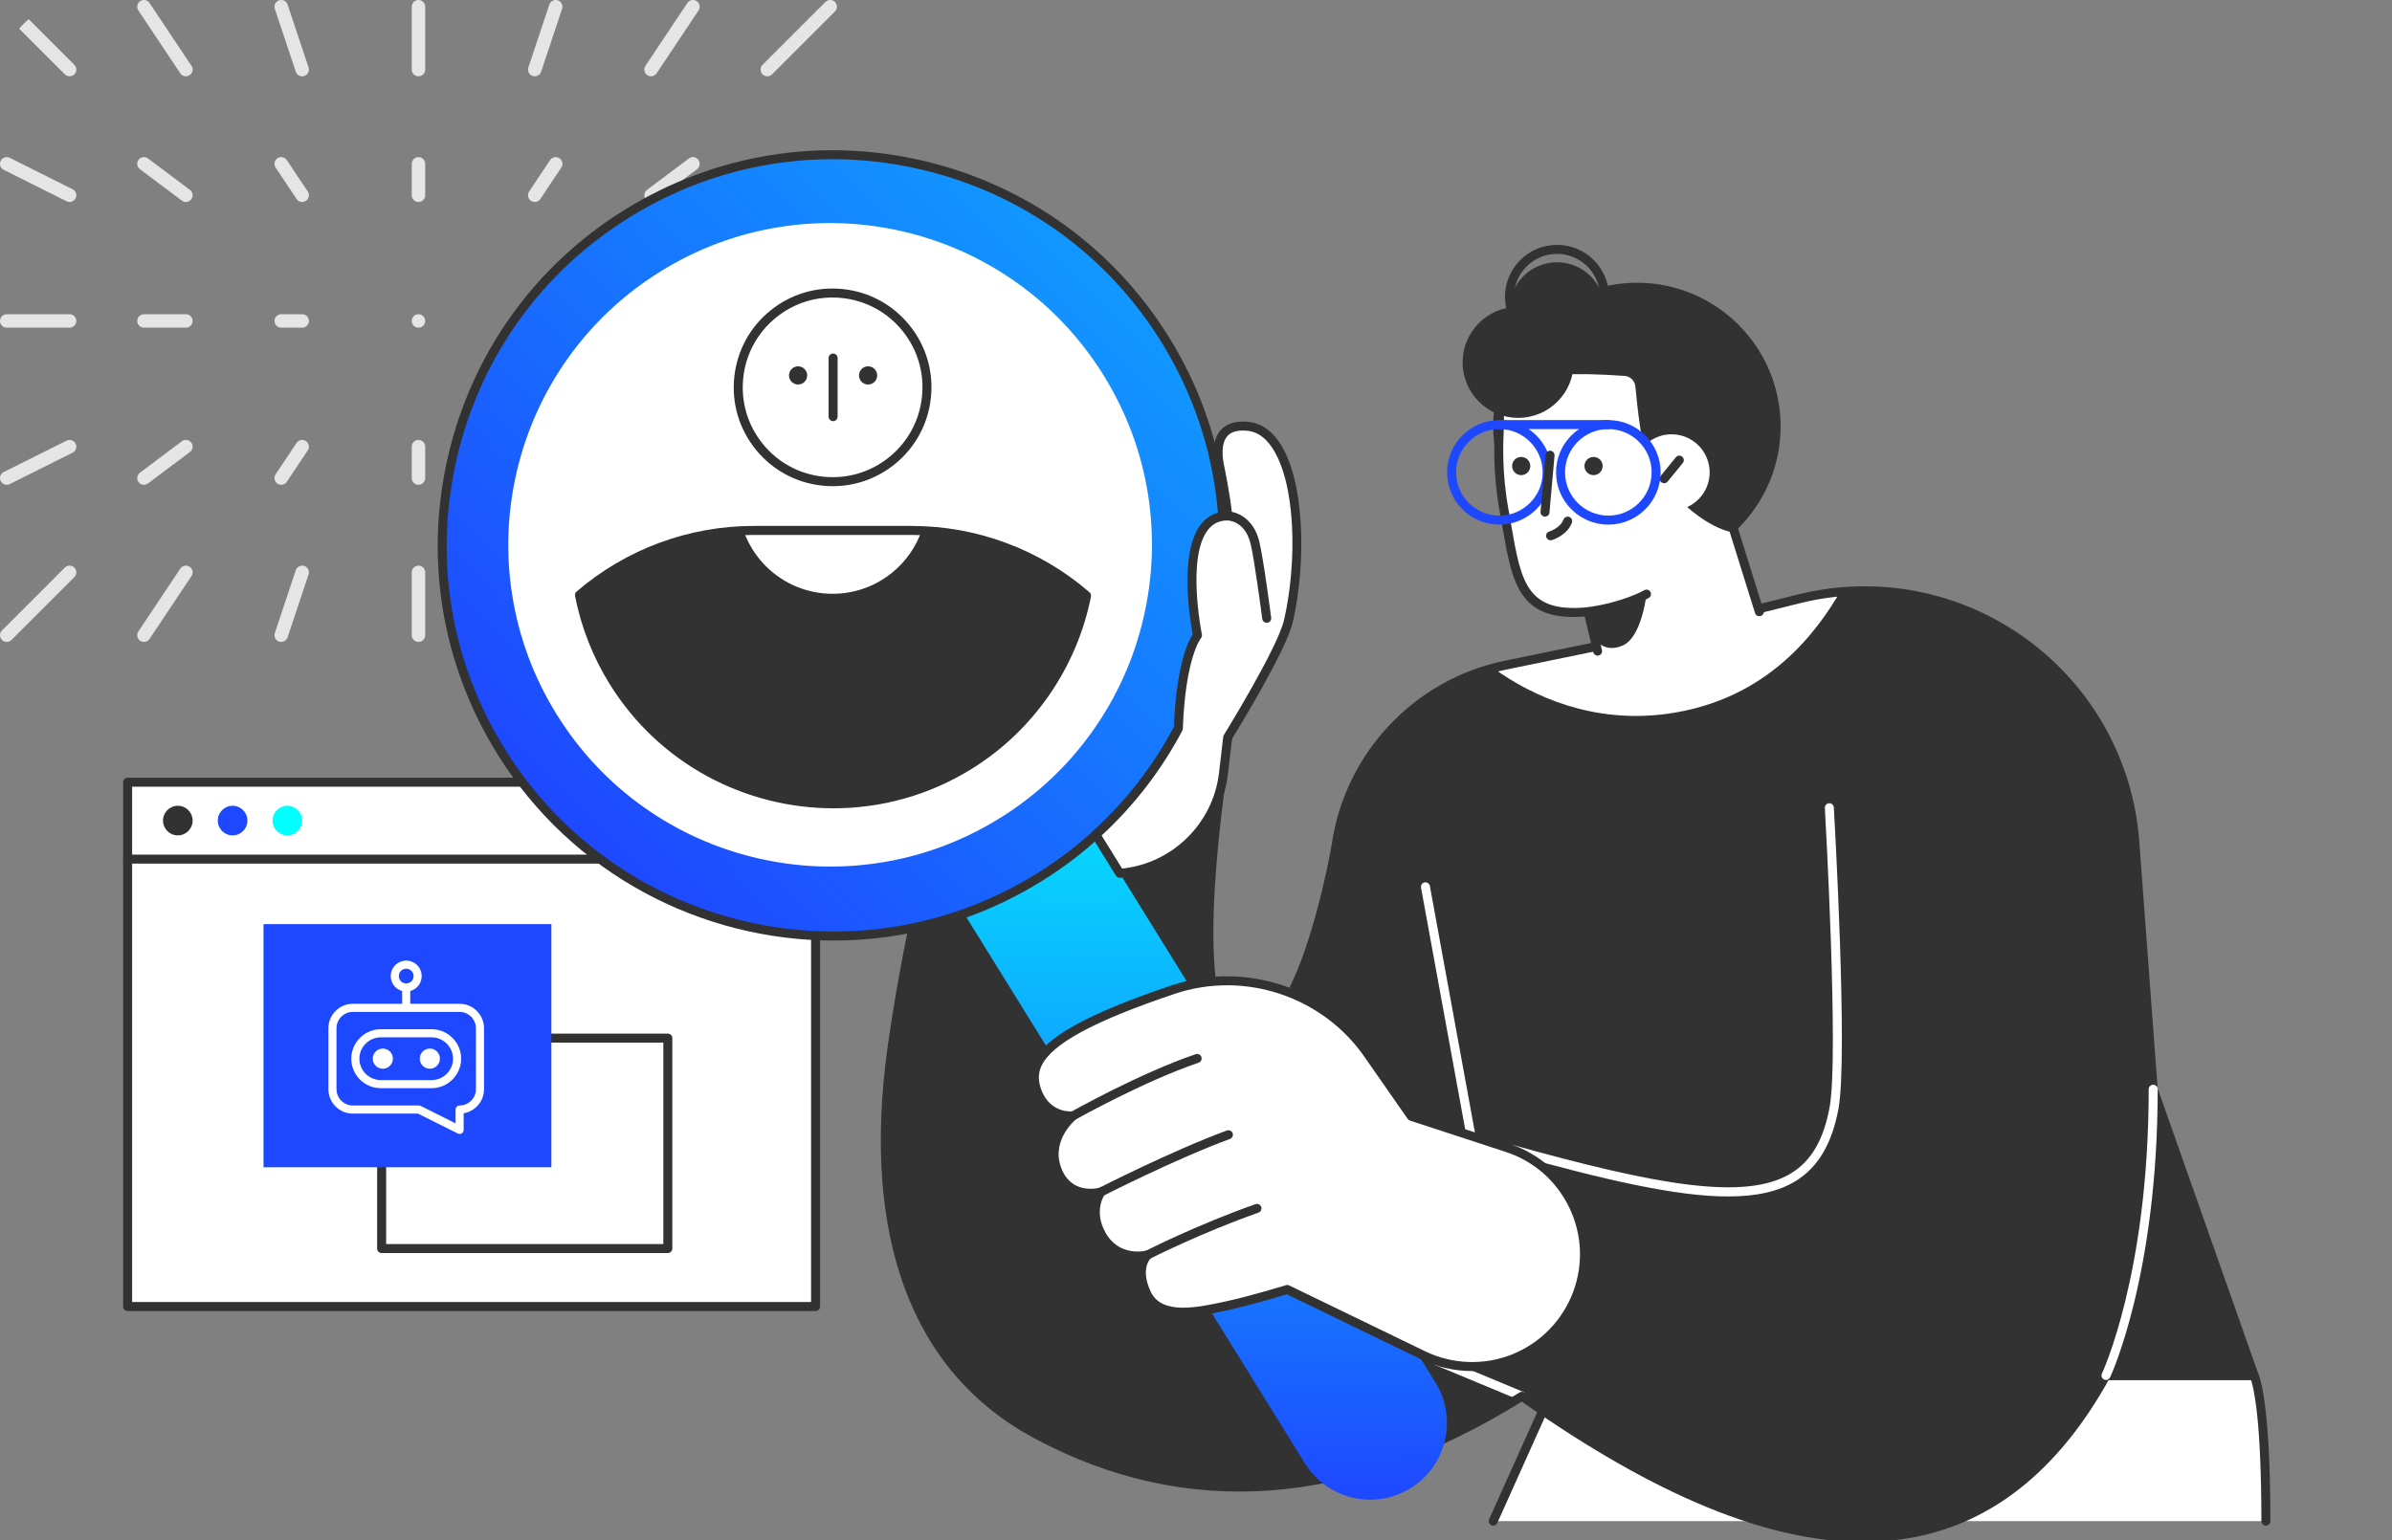 <svg width="590" height="380" viewBox="0 0 590 380" fill="none" xmlns="http://www.w3.org/2000/svg">
<rect x="0" y="0" width="590" height="380" fill="#808080" stroke="none"/>
<g clip-path="url(#clip0_36_154)">
<path d="M17.164 17.165L1.659 1.659" stroke="#E6E5E5" stroke-width="3.319" stroke-linecap="round" stroke-linejoin="round"/>
<path d="M45.851 17.165L35.51 1.659" stroke="#E6E5E5" stroke-width="3.319" stroke-linecap="round" stroke-linejoin="round"/>
<path d="M74.532 17.165L69.361 1.659" stroke="#E6E5E5" stroke-width="3.319" stroke-linecap="round" stroke-linejoin="round"/>
<path d="M103.219 17.165V1.659" stroke="#E6E5E5" stroke-width="3.319" stroke-linecap="round" stroke-linejoin="round"/>
<path d="M131.899 17.165L137.07 1.659" stroke="#E6E5E5" stroke-width="3.319" stroke-linecap="round" stroke-linejoin="round"/>
<path d="M160.586 17.165L170.92 1.659" stroke="#E6E5E5" stroke-width="3.319" stroke-linecap="round" stroke-linejoin="round"/>
<path d="M189.266 17.165L204.771 1.659" stroke="#E6E5E5" stroke-width="3.319" stroke-linecap="round" stroke-linejoin="round"/>
<path d="M17.164 48.174L1.659 40.422" stroke="#E6E5E5" stroke-width="3.319" stroke-linecap="round" stroke-linejoin="round"/>
<path d="M45.851 48.174L35.51 40.422" stroke="#E6E5E5" stroke-width="3.319" stroke-linecap="round" stroke-linejoin="round"/>
<path d="M74.532 48.174L69.361 40.422" stroke="#E6E5E5" stroke-width="3.319" stroke-linecap="round" stroke-linejoin="round"/>
<path d="M103.219 48.174V40.422" stroke="#E6E5E5" stroke-width="3.319" stroke-linecap="round" stroke-linejoin="round"/>
<path d="M131.899 48.174L137.07 40.422" stroke="#E6E5E5" stroke-width="3.319" stroke-linecap="round" stroke-linejoin="round"/>
<path d="M160.586 48.174L170.92 40.422" stroke="#E6E5E5" stroke-width="3.319" stroke-linecap="round" stroke-linejoin="round"/>
<path d="M189.266 48.174L204.771 40.422" stroke="#E6E5E5" stroke-width="3.319" stroke-linecap="round" stroke-linejoin="round"/>
<path d="M17.164 79.185H1.659" stroke="#E6E5E5" stroke-width="3.319" stroke-linecap="round" stroke-linejoin="round"/>
<path d="M45.851 79.185H35.51" stroke="#E6E5E5" stroke-width="3.319" stroke-linecap="round" stroke-linejoin="round"/>
<path d="M74.532 79.185H69.361" stroke="#E6E5E5" stroke-width="3.319" stroke-linecap="round" stroke-linejoin="round"/>
<circle cx="103.219" cy="79.185" r="1.659" fill="#E6E5E5"/>
<path d="M131.899 79.185H137.07" stroke="#E6E5E5" stroke-width="3.319" stroke-linecap="round" stroke-linejoin="round"/>
<path d="M160.586 79.185H170.92" stroke="#E6E5E5" stroke-width="3.319" stroke-linecap="round" stroke-linejoin="round"/>
<path d="M189.266 79.185H204.771" stroke="#E6E5E5" stroke-width="3.319" stroke-linecap="round" stroke-linejoin="round"/>
<path d="M17.164 110.201L1.659 117.954" stroke="#E6E5E5" stroke-width="3.319" stroke-linecap="round" stroke-linejoin="round"/>
<path d="M45.851 110.201L35.51 117.954" stroke="#E6E5E5" stroke-width="3.319" stroke-linecap="round" stroke-linejoin="round"/>
<path d="M74.532 110.201L69.361 117.954" stroke="#E6E5E5" stroke-width="3.319" stroke-linecap="round" stroke-linejoin="round"/>
<path d="M103.219 110.201V117.954" stroke="#E6E5E5" stroke-width="3.319" stroke-linecap="round" stroke-linejoin="round"/>
<path d="M131.899 110.201L137.07 117.954" stroke="#E6E5E5" stroke-width="3.319" stroke-linecap="round" stroke-linejoin="round"/>
<path d="M160.586 110.201L170.92 117.954" stroke="#E6E5E5" stroke-width="3.319" stroke-linecap="round" stroke-linejoin="round"/>
<path d="M189.266 110.201L204.771 117.954" stroke="#E6E5E5" stroke-width="3.319" stroke-linecap="round" stroke-linejoin="round"/>
<path d="M17.164 141.211L1.659 156.716" stroke="#E6E5E5" stroke-width="3.319" stroke-linecap="round" stroke-linejoin="round"/>
<path d="M45.851 141.211L35.51 156.716" stroke="#E6E5E5" stroke-width="3.319" stroke-linecap="round" stroke-linejoin="round"/>
<path d="M74.532 141.211L69.361 156.716" stroke="#E6E5E5" stroke-width="3.319" stroke-linecap="round" stroke-linejoin="round"/>
<path d="M103.219 141.211V156.716" stroke="#E6E5E5" stroke-width="3.319" stroke-linecap="round" stroke-linejoin="round"/>
<path d="M131.899 141.211L137.07 156.716" stroke="#E6E5E5" stroke-width="3.319" stroke-linecap="round" stroke-linejoin="round"/>
<path d="M160.586 141.211L170.92 156.716" stroke="#E6E5E5" stroke-width="3.319" stroke-linecap="round" stroke-linejoin="round"/>
<path d="M189.266 141.211L204.771 156.716" stroke="#E6E5E5" stroke-width="3.319" stroke-linecap="round" stroke-linejoin="round"/>
<g clip-path="url(#clip1_36_154)">
<path d="M555.99 339.369H384.445L368.308 375.305H558.89C558.89 344.489 555.99 339.369 555.99 339.369Z" fill="white"/>
<path d="M368.306 376.414C368.729 376.414 369.131 376.169 369.317 375.759L385.16 340.479H555.239C555.892 342.453 557.781 350.317 557.781 375.305C557.781 375.919 558.276 376.414 558.89 376.414C559.505 376.414 560 375.919 560 375.305C560 344.548 557.079 339.041 556.955 338.822C556.757 338.474 556.39 338.26 555.99 338.26H384.445C384.009 338.26 383.612 338.515 383.434 338.915L367.297 374.851C367.046 375.41 367.297 376.066 367.854 376.319C368.001 376.386 368.156 376.417 368.308 376.417L368.306 376.414Z" fill="#323232"/>
<path d="M220.079 258.096C225.36 220.405 238.357 172.928 238.357 172.928L302.815 181.926C302.815 181.926 290.572 252.842 305.932 255.469C321.293 258.096 329.57 208.539 329.57 208.539C332.651 187.001 348.881 168.722 371.402 164.096L409.624 156.249L443.681 147.757C483.918 137.725 523.494 166.346 526.567 207.7L531.103 268.75L555.99 339.369H519.459C481.789 407.956 416.485 373.53 375.404 344.489C326.381 375.148 286.797 370.611 255.57 353.842C224.313 337.055 213.891 302.234 220.079 258.098V258.096Z" fill="#323232"/>
<path d="M371.399 164.096L409.621 156.249L443.678 147.757C447.097 146.906 450.511 146.338 453.896 146.029C448.514 155.083 436.57 172.714 411.069 176.135C392.989 178.561 378.111 171.917 368.308 164.836C369.327 164.563 370.354 164.31 371.399 164.096Z" fill="white"/>
<path d="M375.407 345.598C375.84 345.598 376.253 345.34 376.431 344.914C376.666 344.349 376.397 343.699 375.832 343.464L354.924 334.771C354.359 334.534 353.709 334.802 353.474 335.37C353.239 335.935 353.508 336.585 354.073 336.82L374.981 345.513C375.12 345.572 375.265 345.598 375.407 345.598Z" fill="white"/>
<path d="M459.516 380.45C464.666 380.45 469.61 379.9 474.363 378.804C492.964 374.515 508.353 361.622 520.114 340.479H555.99C556.351 340.479 556.687 340.306 556.896 340.012C557.102 339.718 557.154 339.341 557.035 339.003L532.195 268.525L527.669 207.625C526.18 187.587 515.988 169.341 499.707 157.565C483.425 145.791 462.907 141.823 443.41 146.687L409.353 155.178L371.177 163.015C348.894 167.589 331.756 185.768 328.494 208.27C328.487 208.299 328.482 208.33 328.474 208.361C328.412 208.727 322.214 245.145 311.088 253.051C309.429 254.233 307.801 254.664 306.118 254.38C304.957 254.181 303.966 253.479 303.089 252.238C294.122 239.551 303.809 182.692 303.907 182.119C303.958 181.822 303.886 181.518 303.708 181.275C303.533 181.033 303.264 180.873 302.965 180.831L238.507 171.834C237.963 171.762 237.434 172.1 237.284 172.639C237.155 173.114 224.21 220.619 218.979 257.946C212.371 305.103 224.842 338.6 255.044 354.823C292.678 375.031 333.157 372.002 375.368 345.823C408.323 369.024 436.033 380.455 459.516 380.455V380.45ZM554.421 338.26H519.459C519.053 338.26 518.682 338.479 518.486 338.835C507.001 359.743 491.989 372.464 473.862 376.641C447.964 382.615 415.961 371.801 376.046 343.58C375.68 343.322 375.192 343.309 374.818 343.547C333.1 369.633 293.157 372.766 256.097 352.862C226.785 337.119 214.712 304.404 221.178 258.248C225.982 223.966 237.328 181.028 239.173 174.161L301.53 182.865C300.145 191.258 292.404 240.96 301.275 253.51C302.493 255.234 303.997 256.261 305.741 256.56C307.999 256.947 310.234 256.372 312.373 254.855C324.031 246.567 330.182 211.539 330.641 208.835C330.654 208.789 330.664 208.742 330.67 208.693C333.758 187.063 350.215 169.576 371.621 165.182L409.843 157.335L443.944 148.833C462.808 144.132 482.653 147.966 498.406 159.358C514.156 170.748 524.015 188.399 525.455 207.783L529.994 268.832C530.002 268.93 530.02 269.026 530.053 269.118L554.421 338.26Z" fill="#323232"/>
<path d="M426.248 295.2C433.231 295.2 438.765 293.987 443.051 291.309C448.483 287.918 451.889 282.118 453.468 273.575C455.829 260.8 452.472 201.734 452.327 199.226C452.291 198.615 451.757 198.145 451.156 198.184C450.544 198.22 450.077 198.744 450.113 199.355C450.147 199.967 453.599 260.66 451.287 273.175C449.806 281.179 446.818 286.344 441.877 289.428C430.555 296.493 408.148 292.248 373.265 282.523C372.669 282.355 372.065 282.704 371.9 283.295C371.735 283.885 372.081 284.497 372.671 284.662C396.106 291.193 413.569 295.203 426.251 295.203L426.248 295.2Z" fill="white"/>
<path d="M362.817 281.346C362.884 281.346 362.952 281.341 363.019 281.328C363.62 281.217 364.02 280.64 363.911 280.038L352.687 218.602C352.576 217.998 351.983 217.601 351.394 217.709C350.793 217.82 350.393 218.398 350.502 218.999L361.726 280.436C361.824 280.97 362.291 281.346 362.817 281.346Z" fill="white"/>
<path d="M201.163 322.355H31.483L31.483 192.997L201.163 192.997L201.163 322.355Z" fill="white"/>
<path d="M31.483 323.464H201.163C201.777 323.464 202.272 322.969 202.272 322.355V192.997C202.272 192.383 201.777 191.888 201.163 191.888H31.483C30.869 191.888 30.374 192.383 30.374 192.997V322.355C30.374 322.969 30.869 323.464 31.483 323.464ZM200.053 321.245H32.59V194.107H200.053V321.245Z" fill="#323232"/>
<path d="M31.483 213.083H201.163C201.777 213.083 202.272 212.587 202.272 211.973C202.272 211.359 201.777 210.864 201.163 210.864H31.483C30.869 210.864 30.374 211.359 30.374 211.973C30.374 212.587 30.869 213.083 31.483 213.083Z" fill="#323232"/>
<path d="M47.517 202.459C47.517 204.477 45.881 206.113 43.863 206.113C41.846 206.113 40.21 204.477 40.21 202.459C40.21 200.442 41.846 198.806 43.863 198.806C45.881 198.806 47.517 200.442 47.517 202.459Z" fill="#323232"/>
<path d="M74.53 202.459C74.53 204.477 72.894 206.113 70.876 206.113C68.859 206.113 67.223 204.477 67.223 202.459C67.223 200.442 68.859 198.806 70.876 198.806C72.894 198.806 74.53 200.442 74.53 202.459Z" fill="#00FFFE"/>
<path d="M61.025 202.459C61.025 204.477 59.389 206.113 57.371 206.113C55.353 206.113 53.717 204.477 53.717 202.459C53.717 200.442 55.353 198.806 57.371 198.806C59.389 198.806 61.025 200.442 61.025 202.459Z" fill="#1E48FF"/>
<path d="M439.023 101.681C440.969 121.16 426.754 138.528 407.276 140.471C387.797 142.416 370.429 128.201 368.486 108.723C366.541 89.244 380.755 71.876 400.234 69.933C419.713 67.988 437.08 82.203 439.023 101.681Z" fill="#323232"/>
<path d="M427.484 130.248C417.468 128.103 407.699 114.317 407.443 113.602C405.944 109.409 404.93 100.198 404.468 95.236C404.288 93.295 402.732 91.773 400.786 91.634C394.09 91.154 379.416 90.47 374.465 93.215C370.814 95.241 369.678 100.592 369.849 104.058C369.936 105.838 368.902 114.474 370.971 125.869C373.951 142.269 374.183 152.673 391.714 150.921L395.298 165.858L436.164 158.045L427.482 130.245L427.484 130.248Z" fill="white"/>
<path d="M394.052 161.763C394.137 161.763 394.225 161.753 394.312 161.732C394.908 161.59 395.275 160.992 395.133 160.396L392.798 150.666C392.666 150.126 392.145 149.765 391.608 149.822C376.529 151.323 375.182 143.59 372.749 129.546C372.532 128.297 372.308 127.007 372.068 125.675C370.439 116.712 370.757 109.476 370.912 106.001C370.953 105.064 370.979 104.388 370.961 104.006C370.816 101.044 371.776 95.984 375.009 94.191C378.296 92.367 387.913 91.825 400.714 92.746C402.123 92.847 403.24 93.941 403.372 95.344C403.846 100.461 404.871 109.688 406.403 113.982C406.667 114.714 416.291 128.506 426.62 131.187L432.89 151.259C433.073 151.845 433.69 152.167 434.281 151.987C434.867 151.803 435.192 151.182 435.008 150.596L428.55 129.92C428.429 129.538 428.114 129.249 427.724 129.167C418.469 127.185 409.02 114.237 408.463 113.156C407.043 109.169 406.047 100.151 405.58 95.138C405.348 92.648 403.369 90.713 400.874 90.532C392.989 89.967 379.006 89.438 373.933 92.251C370.078 94.389 368.54 99.901 368.747 104.115C368.762 104.455 368.734 105.062 368.698 105.903C368.54 109.458 368.215 116.861 369.887 126.07C370.13 127.397 370.352 128.681 370.568 129.923C373.004 143.99 374.638 153.364 390.87 152.116L392.981 160.914C393.105 161.423 393.559 161.766 394.059 161.766L394.052 161.763Z" fill="#323232"/>
<path d="M391.716 152.033C391.768 152.033 391.82 152.03 391.871 152.023C401.215 150.727 406.463 147.662 406.682 147.533C407.209 147.221 407.381 146.542 407.072 146.013C406.757 145.487 406.076 145.314 405.552 145.624C405.503 145.652 400.43 148.596 391.567 149.824C390.96 149.909 390.537 150.469 390.622 151.076C390.7 151.63 391.175 152.033 391.719 152.033H391.716Z" fill="#323232"/>
<path d="M393.306 157.547C393.306 157.547 395.553 161.337 400.28 159.252C405 157.173 406.112 146.578 406.112 146.578L391.716 150.923L393.306 157.547Z" fill="#323232"/>
<path d="M421.679 117.129C421.356 122.305 416.897 126.238 411.721 125.915C406.545 125.593 402.613 121.134 402.936 115.958C403.258 110.782 407.717 106.85 412.893 107.172C418.069 107.495 422.001 111.953 421.679 117.129Z" fill="white"/>
<path d="M410.48 119.224C410.8 119.224 411.12 119.085 411.342 118.814L415.073 114.224C415.46 113.749 415.388 113.05 414.913 112.663C414.438 112.278 413.739 112.348 413.352 112.825L409.621 117.416C409.234 117.89 409.306 118.59 409.781 118.977C409.987 119.144 410.235 119.224 410.48 119.224Z" fill="#323232"/>
<path d="M390.813 114.983C390.813 116.221 391.817 117.228 393.058 117.228C394.299 117.228 395.303 116.224 395.303 114.983C395.303 113.742 394.299 112.74 393.058 112.74C391.817 112.74 390.813 113.744 390.813 114.983Z" fill="#323232"/>
<path d="M372.968 114.983C372.968 116.221 373.972 117.228 375.213 117.228C376.454 117.228 377.458 116.224 377.458 114.983C377.458 113.742 376.454 112.74 375.213 112.74C373.972 112.74 372.968 113.744 372.968 114.983Z" fill="#323232"/>
<path d="M388.101 88.042C388.852 95.571 383.359 102.285 375.827 103.039C368.298 103.79 361.584 98.296 360.83 90.764C360.08 83.235 365.573 76.521 373.105 75.768C380.634 75.017 387.348 80.51 388.101 88.042Z" fill="#323232"/>
<path d="M395.711 75.269C396.353 81.712 391.652 87.459 385.209 88.101C378.766 88.744 373.02 84.042 372.377 77.6C371.735 71.156 376.436 65.41 382.879 64.768C389.322 64.125 395.068 68.826 395.711 75.269Z" fill="#323232"/>
<path d="M384.035 86.086C384.458 86.086 384.889 86.065 385.32 86.022C392.362 85.32 397.52 79.019 396.818 71.977C396.113 64.936 389.83 59.765 382.768 60.479C375.726 61.181 370.568 67.482 371.27 74.524C371.931 81.135 377.525 86.086 384.032 86.086H384.035ZM394.609 72.196C395.19 78.023 390.924 83.232 385.101 83.815C379.282 84.388 374.065 80.131 373.482 74.305C372.898 68.481 377.166 63.269 382.99 62.688C388.811 62.113 394.026 66.373 394.609 72.196Z" fill="#323232"/>
<path d="M347.934 367.167C339.045 372.676 327.375 369.935 321.866 361.046L205.946 174.007C200.438 165.118 203.178 153.447 212.067 147.938C220.956 142.429 232.627 145.169 238.135 154.058L354.055 341.098C359.564 349.987 356.823 361.658 347.934 367.167Z" fill="url(#paint0_linear_36_154)"/>
<path d="M137.338 202.745C99.699 165.106 99.699 104.081 137.338 66.442C174.977 28.802 236.003 28.802 273.642 66.442C311.281 104.081 311.281 165.106 273.642 202.745C236.003 240.385 174.977 240.385 137.338 202.745Z" fill="url(#paint1_linear_36_154)"/>
<path d="M205.65 232.06C223.17 232.06 240.894 227.349 256.85 217.461C302.542 189.143 316.677 128.932 288.361 83.237C274.641 61.101 253.124 45.635 227.773 39.682C202.419 33.732 176.271 38.01 154.134 51.727C131.998 65.444 116.532 86.963 110.579 112.315C104.629 137.666 108.905 163.817 122.624 185.951C141.055 215.689 172.996 232.06 205.65 232.06ZM287.414 83.821L286.469 84.404C314.143 129.055 300.331 187.899 255.676 215.572C240.086 225.233 222.762 229.839 205.645 229.839C173.732 229.839 142.52 213.844 124.51 184.779C111.106 163.149 106.923 137.591 112.739 112.818C118.555 88.042 133.67 67.015 155.303 53.611C176.931 40.206 202.491 36.023 227.265 41.842C252.038 47.658 273.067 62.773 286.472 84.404L287.416 83.821H287.414Z" fill="#323232"/>
<path d="M282.023 152.559C284.379 142.525 284.771 132.294 283.192 122.156C281.556 111.657 277.864 101.717 272.218 92.609C266.575 83.501 259.314 75.773 250.642 69.634C242.264 63.707 232.928 59.507 222.894 57.151C212.859 54.795 202.628 54.403 192.49 55.984C181.991 57.62 172.052 61.313 162.943 66.958C153.835 72.604 146.107 79.862 139.969 88.535C134.042 96.913 129.841 106.248 127.485 116.283C125.129 126.318 124.737 136.549 126.316 146.687C127.952 157.186 131.645 167.125 137.29 176.233C142.936 185.342 150.194 193.07 158.867 199.208C167.242 205.135 176.58 209.336 186.615 211.692C196.65 214.047 206.88 214.44 217.018 212.861C227.518 211.225 237.457 207.532 246.565 201.887C255.674 196.241 263.402 188.983 269.54 180.31C275.467 171.935 279.668 162.597 282.023 152.562V152.559Z" fill="white"/>
<path d="M205.412 119.955C210.975 119.955 216.329 118.066 220.713 114.515C225.773 110.415 228.934 104.592 229.615 98.115C230.294 91.639 228.41 85.283 224.31 80.223C220.21 75.163 214.387 72 207.91 71.322C201.418 70.64 195.076 72.526 190.016 76.624C184.956 80.721 181.795 86.548 181.114 93.024C180.433 99.501 182.316 105.856 186.416 110.916C190.516 115.976 196.34 119.139 202.817 119.818C203.684 119.908 204.551 119.955 205.41 119.955H205.412ZM205.325 73.404C206.106 73.404 206.893 73.445 207.68 73.528C213.569 74.144 218.863 77.019 222.589 81.619C226.315 86.22 228.029 91.995 227.412 97.883C226.795 103.771 223.921 109.066 219.32 112.792C214.722 116.518 208.945 118.228 203.057 117.612C197.168 116.992 191.874 114.121 188.148 109.52C184.422 104.919 182.708 99.145 183.325 93.257C183.944 87.368 186.819 82.073 191.417 78.348C195.401 75.12 200.267 73.404 205.325 73.404Z" fill="#323232"/>
<path d="M151.306 168.173C147.119 161.415 144.36 154.18 142.923 146.813C154.462 136.881 169.466 130.869 185.887 130.869H224.85C241.358 130.869 256.443 136.943 268.005 146.976C264.687 163.709 254.714 179.079 239.07 188.776C209.146 207.321 169.853 198.096 151.309 168.173H151.306Z" fill="#323232"/>
<path d="M185.887 130.869H224.85C225.68 130.869 226.506 130.895 227.332 130.926C225.954 134.871 223.503 138.494 220.017 141.317C210.028 149.406 195.375 147.868 187.283 137.88C185.549 135.738 184.262 133.383 183.4 130.926C184.226 130.895 185.054 130.869 185.89 130.869H185.887Z" fill="white"/>
<path d="M205.49 103.913C206.104 103.913 206.599 103.418 206.599 102.804V88.333C206.599 87.719 206.104 87.224 205.49 87.224C204.876 87.224 204.38 87.719 204.38 88.333V102.804C204.38 103.418 204.876 103.913 205.49 103.913Z" fill="#323232"/>
<path d="M211.878 92.627C211.878 93.866 212.882 94.872 214.123 94.872C215.364 94.872 216.366 93.868 216.366 92.627C216.366 91.386 215.362 90.382 214.123 90.382C212.885 90.382 211.878 91.386 211.878 92.627Z" fill="#323232"/>
<path d="M195.27 94.214C194.393 93.337 194.393 91.916 195.27 91.039C196.147 90.163 197.568 90.163 198.445 91.039C199.321 91.916 199.321 93.337 198.445 94.214C197.568 95.091 196.147 95.091 195.27 94.214Z" fill="#323232"/>
<path d="M205.596 199.43C217.251 199.43 229.04 196.295 239.655 189.718C254.876 180.285 265.605 164.785 269.094 147.19C269.171 146.8 269.034 146.398 268.732 146.137C256.559 135.576 240.974 129.76 224.85 129.76H185.887C169.861 129.76 154.343 135.517 142.198 145.972C141.896 146.233 141.757 146.635 141.834 147.025C143.341 154.745 146.21 162.057 150.365 168.756C162.626 188.539 183.875 199.43 205.596 199.43ZM266.787 147.391C263.288 164.122 253 178.834 238.484 187.832C209.131 206.025 170.444 196.943 152.251 167.59C148.352 161.301 145.625 154.456 144.138 147.234C155.806 137.392 170.604 131.979 185.885 131.979H224.847C240.22 131.979 255.088 137.449 266.784 147.394L266.787 147.391Z" fill="#323232"/>
<path d="M289.421 244.142C307.173 238.178 326.729 244.712 337.432 260.077L348.125 275.425L371.727 283.148C386.649 288.032 394.532 304.332 389.095 319.06C383.429 334.41 365.759 341.529 351.033 334.392L317.515 318.147C317.515 318.147 308.598 320.882 302.934 322.097C296.047 323.573 286.049 326.027 282.831 319.174C279.745 312.599 283.099 309.608 283.099 309.608C283.099 309.608 275.568 311.652 271.664 304.582C268.335 298.555 271.571 294.088 271.571 294.088C271.571 294.088 264.405 296.165 261.193 289.627C257.175 281.45 264.692 275.306 264.692 275.306C264.692 275.306 258.54 276.013 255.934 269.599C252.742 261.744 258.014 254.695 289.424 244.144L289.421 244.142Z" fill="white"/>
<path d="M264.692 276.413C264.875 276.413 265.063 276.367 265.236 276.269C265.401 276.173 282.042 266.817 295.64 262.198C296.22 262 296.53 261.37 296.331 260.792C296.135 260.211 295.5 259.904 294.925 260.098C281.128 264.784 264.312 274.24 264.145 274.336C263.611 274.638 263.425 275.314 263.724 275.848C263.928 276.209 264.302 276.413 264.692 276.413Z" fill="#323232"/>
<path d="M271.568 295.197C271.738 295.197 271.909 295.159 272.071 295.076C272.247 294.986 289.906 285.965 303.378 281.008C303.951 280.797 304.247 280.159 304.036 279.584C303.824 279.009 303.182 278.714 302.612 278.926C289.013 283.932 271.238 293.009 271.06 293.102C270.515 293.381 270.299 294.049 270.577 294.596C270.773 294.981 271.163 295.2 271.566 295.2L271.568 295.197Z" fill="#323232"/>
<path d="M283.097 310.718C283.267 310.718 283.437 310.679 283.6 310.597C283.724 310.532 296.132 304.216 310.407 299.189C310.985 298.985 311.289 298.353 311.085 297.775C310.881 297.197 310.252 296.893 309.671 297.097C295.25 302.175 282.715 308.558 282.591 308.62C282.044 308.899 281.83 309.567 282.109 310.114C282.305 310.499 282.694 310.718 283.097 310.718Z" fill="#323232"/>
<path d="M369.828 129.44C376.939 129.44 382.724 123.655 382.724 116.543C382.724 109.432 376.939 103.647 369.828 103.647C362.717 103.647 356.932 109.432 356.932 116.543C356.932 123.655 362.717 129.44 369.828 129.44ZM369.828 105.864C375.716 105.864 380.508 110.655 380.508 116.541C380.508 122.427 375.719 127.218 369.828 127.218C363.937 127.218 359.151 122.427 359.151 116.541C359.151 110.655 363.942 105.864 369.828 105.864Z" fill="#1E48FF"/>
<path d="M396.707 129.44C403.818 129.44 409.603 123.655 409.603 116.544C409.603 109.432 403.818 103.647 396.707 103.647C389.596 103.647 383.811 109.432 383.811 116.544C383.811 123.655 389.596 129.44 396.707 129.44ZM396.707 105.864C402.595 105.864 407.384 110.656 407.384 116.541C407.384 122.427 402.592 127.218 396.707 127.218C390.821 127.218 386.027 122.427 386.027 116.541C386.027 110.656 390.819 105.864 396.707 105.864Z" fill="#1E48FF"/>
<path d="M369.828 105.864H396.707C397.321 105.864 397.816 105.368 397.816 104.754C397.816 104.14 397.321 103.645 396.707 103.645H369.828C369.214 103.645 368.718 104.14 368.718 104.754C368.718 105.368 369.214 105.864 369.828 105.864Z" fill="#1E48FF"/>
<path d="M381.086 127.466C381.653 127.466 382.139 127.033 382.188 126.455L383.434 112.413C383.488 111.801 383.036 111.265 382.427 111.208C381.824 111.156 381.277 111.605 381.225 112.214L379.979 126.256C379.925 126.868 380.376 127.404 380.985 127.459C381.019 127.461 381.052 127.464 381.086 127.464V127.466Z" fill="#323232"/>
<path d="M363.114 338.273C366.765 338.273 370.421 337.581 373.871 336.193C381.395 333.161 387.322 327.059 390.132 319.45C392.867 312.039 392.48 304.043 389.041 296.934C385.604 289.823 379.576 284.554 372.068 282.097L348.822 274.491L338.343 259.448C327.403 243.749 307.14 237.022 289.068 243.094C268.219 250.097 257.666 255.957 254.845 262.095C253.715 264.554 253.733 267.145 254.902 270.016C256.564 274.106 259.707 275.763 262.24 276.269C260.119 278.859 257.175 283.976 260.194 290.117C262.434 294.674 266.614 295.672 269.646 295.517C268.918 297.584 268.431 301.032 270.688 305.124C273.521 310.256 278.174 311.03 280.955 310.976C280.264 312.749 279.928 315.615 281.825 319.653C285.298 327.046 295.17 324.915 302.379 323.359L303.164 323.188C308.108 322.128 315.58 319.896 317.417 319.341L350.545 335.398C354.498 337.313 358.802 338.278 363.114 338.278V338.273ZM302.655 243.094C315.854 243.094 328.701 249.483 336.522 260.712L347.214 276.06C347.354 276.258 347.552 276.405 347.779 276.48L371.379 284.203C378.307 286.471 383.87 291.332 387.046 297.896C390.22 304.458 390.576 311.838 388.052 318.678C385.459 325.702 379.989 331.334 373.046 334.134C366.102 336.931 358.255 336.663 351.516 333.396L317.995 317.151C317.745 317.029 317.456 317.006 317.185 317.089C317.097 317.117 308.249 319.824 302.699 321.013L301.912 321.184C295.428 322.582 286.554 324.499 283.835 318.704C281.175 313.04 283.737 310.532 283.845 310.429C284.217 310.081 284.307 309.518 284.059 309.074C283.809 308.63 283.301 308.406 282.808 308.54C282.534 308.612 276.055 310.246 272.636 304.048C269.682 298.696 272.44 294.779 272.469 294.741C272.747 294.359 272.75 293.84 272.479 293.453C272.205 293.066 271.718 292.893 271.261 293.025C271.011 293.097 264.945 294.738 262.186 289.136C258.615 281.868 265.117 276.392 265.396 276.165C265.775 275.853 265.904 275.327 265.714 274.875C265.523 274.424 265.045 274.148 264.568 274.207C264.349 274.23 259.209 274.71 256.964 269.183C256.027 266.876 255.996 264.92 256.868 263.024C259.376 257.561 269.832 251.898 289.777 245.199C293.999 243.78 298.349 243.099 302.661 243.099L302.655 243.094Z" fill="#323232"/>
<path d="M290.642 179.748C291.32 161.332 295.366 156.745 295.366 156.745C295.366 156.745 289.29 127.301 302.815 127.301C302.524 123.578 301.272 117.16 300.823 114.985C300.253 112.229 299.175 104.218 307.958 105.203C319.825 106.532 322.284 133.739 317.799 153.23C316.15 160.398 302.818 181.926 302.818 181.926L301.783 190.797C300.207 204.284 289.284 214.432 276.197 215.467L270.299 205.948C278.703 198.331 285.522 189.437 290.647 179.753L290.642 179.748Z" fill="white"/>
<path d="M276.189 216.574C276.218 216.574 276.246 216.574 276.277 216.571C290.082 215.48 301.27 204.694 302.877 190.926L303.886 182.3C305.354 179.918 317.273 160.44 318.878 153.478C322.266 138.757 321.871 118.033 315.348 108.829C313.348 106.008 310.905 104.416 308.079 104.099C304.978 103.756 302.643 104.414 301.143 106.063C298.922 108.501 299.151 112.382 299.735 115.21C300.282 117.842 301.221 122.829 301.6 126.266C299.474 126.532 297.704 127.523 296.326 129.215C290.649 136.185 293.583 153.328 294.187 156.492C293.147 158.084 290.141 163.974 289.542 179.456C284.39 189.132 277.663 197.768 269.548 205.125C269.153 205.484 269.068 206.077 269.349 206.531L275.248 216.052C275.452 216.38 275.81 216.576 276.192 216.576L276.189 216.574ZM306.547 106.228C306.952 106.228 307.38 106.254 307.834 106.305C310.002 106.548 311.919 107.828 313.537 110.111C319.701 118.809 319.992 138.737 316.715 152.98C315.123 159.887 302.003 181.126 301.871 181.34C301.786 181.477 301.732 181.634 301.714 181.797L300.679 190.668C299.219 203.164 289.217 213 276.775 214.298L271.72 206.141C279.786 198.692 286.48 189.991 291.622 180.266C291.7 180.119 291.743 179.954 291.751 179.789C292.399 162.225 296.171 157.513 296.21 157.467C296.427 157.206 296.522 156.85 296.455 156.52C296.414 156.329 292.577 137.328 298.047 130.614C299.255 129.13 300.816 128.408 302.813 128.408C303.122 128.408 303.419 128.279 303.628 128.052C303.84 127.825 303.946 127.52 303.92 127.211C303.579 122.847 301.977 115.083 301.907 114.756C301.515 112.856 301.105 109.394 302.782 107.554C303.587 106.672 304.851 106.225 306.547 106.225V106.228Z" fill="#323232"/>
<path d="M312.44 153.658C312.489 153.658 312.538 153.656 312.584 153.648C313.191 153.568 313.619 153.013 313.542 152.404C313.462 151.795 311.586 137.413 310.577 133.46C309.111 127.709 304.859 126.189 302.815 126.189C302.201 126.189 301.706 126.684 301.706 127.298C301.706 127.912 302.199 128.403 302.808 128.408C302.999 128.413 307.037 128.552 308.428 134.01C309.403 137.834 311.323 152.544 311.343 152.691C311.416 153.248 311.893 153.658 312.442 153.658H312.44Z" fill="#323232"/>
<path d="M94.135 309.162H164.721C165.335 309.162 165.831 308.666 165.831 308.052V256.129C165.831 255.515 165.335 255.02 164.721 255.02H94.135C93.521 255.02 93.025 255.515 93.025 256.129V308.052C93.025 308.666 93.521 309.162 94.135 309.162ZM163.614 306.945H95.245V257.241H163.614V306.945Z" fill="#323232"/>
<path d="M65 228H136V288H65V228Z" fill="#1E48FF"/>
<path fill-rule="evenodd" clip-rule="evenodd" d="M93.919 254.938H106.466C109.917 254.938 112.739 257.761 112.739 261.211C112.739 264.662 109.917 267.485 106.466 267.485H93.919C90.469 267.485 87.646 264.662 87.646 261.211C87.646 257.761 90.469 254.938 93.919 254.938Z" stroke="white" stroke-width="2" stroke-miterlimit="22.926" stroke-linecap="round" stroke-linejoin="round"/>
<path d="M100.193 243.646C101.752 243.646 103.016 242.382 103.016 240.823C103.016 239.264 101.752 238 100.193 238C98.634 238 97.37 239.264 97.37 240.823C97.37 242.382 98.634 243.646 100.193 243.646Z" stroke="white" stroke-width="2" stroke-miterlimit="22.926" stroke-linecap="round" stroke-linejoin="round"/>
<path d="M100.193 244.273V248.037" stroke="white" stroke-width="2" stroke-miterlimit="22.926" stroke-linecap="round" stroke-linejoin="round"/>
<path fill-rule="evenodd" clip-rule="evenodd" d="M87.019 248.665H113.367C116.127 248.665 118.386 250.923 118.386 253.684V268.74C118.386 271.5 116.127 273.758 113.367 273.758V278.777L103.329 273.758H87.019C84.258 273.758 82 271.5 82 268.74V253.684C82 250.923 84.258 248.665 87.019 248.665Z" stroke="white" stroke-width="2" stroke-miterlimit="22.926" stroke-linecap="round" stroke-linejoin="round"/>
<circle cx="94.426" cy="261.196" r="2.485" fill="white"/>
<circle cx="106.024" cy="261.196" r="2.485" fill="white"/>
<path d="M382.461 133.313C382.564 133.313 382.667 133.298 382.773 133.267C382.925 133.223 386.515 132.136 387.717 128.97C387.934 128.398 387.647 127.758 387.072 127.538C386.499 127.322 385.859 127.608 385.642 128.181C384.84 130.297 382.177 131.13 382.149 131.138C381.56 131.311 381.222 131.927 381.395 132.516C381.537 132.998 381.981 133.313 382.461 133.313Z" fill="#323232"/>
<path d="M519.459 340.479C519.871 340.479 520.269 340.246 520.457 339.847C520.576 339.601 532.208 314.777 532.208 268.749C532.208 268.135 531.712 267.64 531.098 267.64C530.484 267.64 529.989 268.135 529.989 268.749C529.989 314.219 518.571 338.647 518.455 338.889C518.192 339.441 518.426 340.105 518.979 340.368C519.133 340.443 519.296 340.476 519.459 340.476V340.479Z" fill="white"/>
</g>
</g>
<defs>
<linearGradient id="paint0_linear_36_154" x1="280.001" y1="370.009" x2="279.892" y2="160" gradientUnits="userSpaceOnUse">
<stop stop-color="#1E48FF"/>
<stop offset="1" stop-color="#00FFFE"/>
</linearGradient>
<linearGradient id="paint1_linear_36_154" x1="137.338" y1="202.745" x2="451.517" y2="-107.873" gradientUnits="userSpaceOnUse">
<stop stop-color="#1E48FF"/>
<stop offset="1" stop-color="#00FFFE"/>
</linearGradient>
<clipPath id="clip0_36_154">
<rect width="590" height="380" rx="20" fill="white"/>
</clipPath>
<clipPath id="clip1_36_154">
<rect width="529.626" height="380.45" fill="white" transform="matrix(-1 0 0 1 560 0)"/>
</clipPath>
</defs>
</svg>
